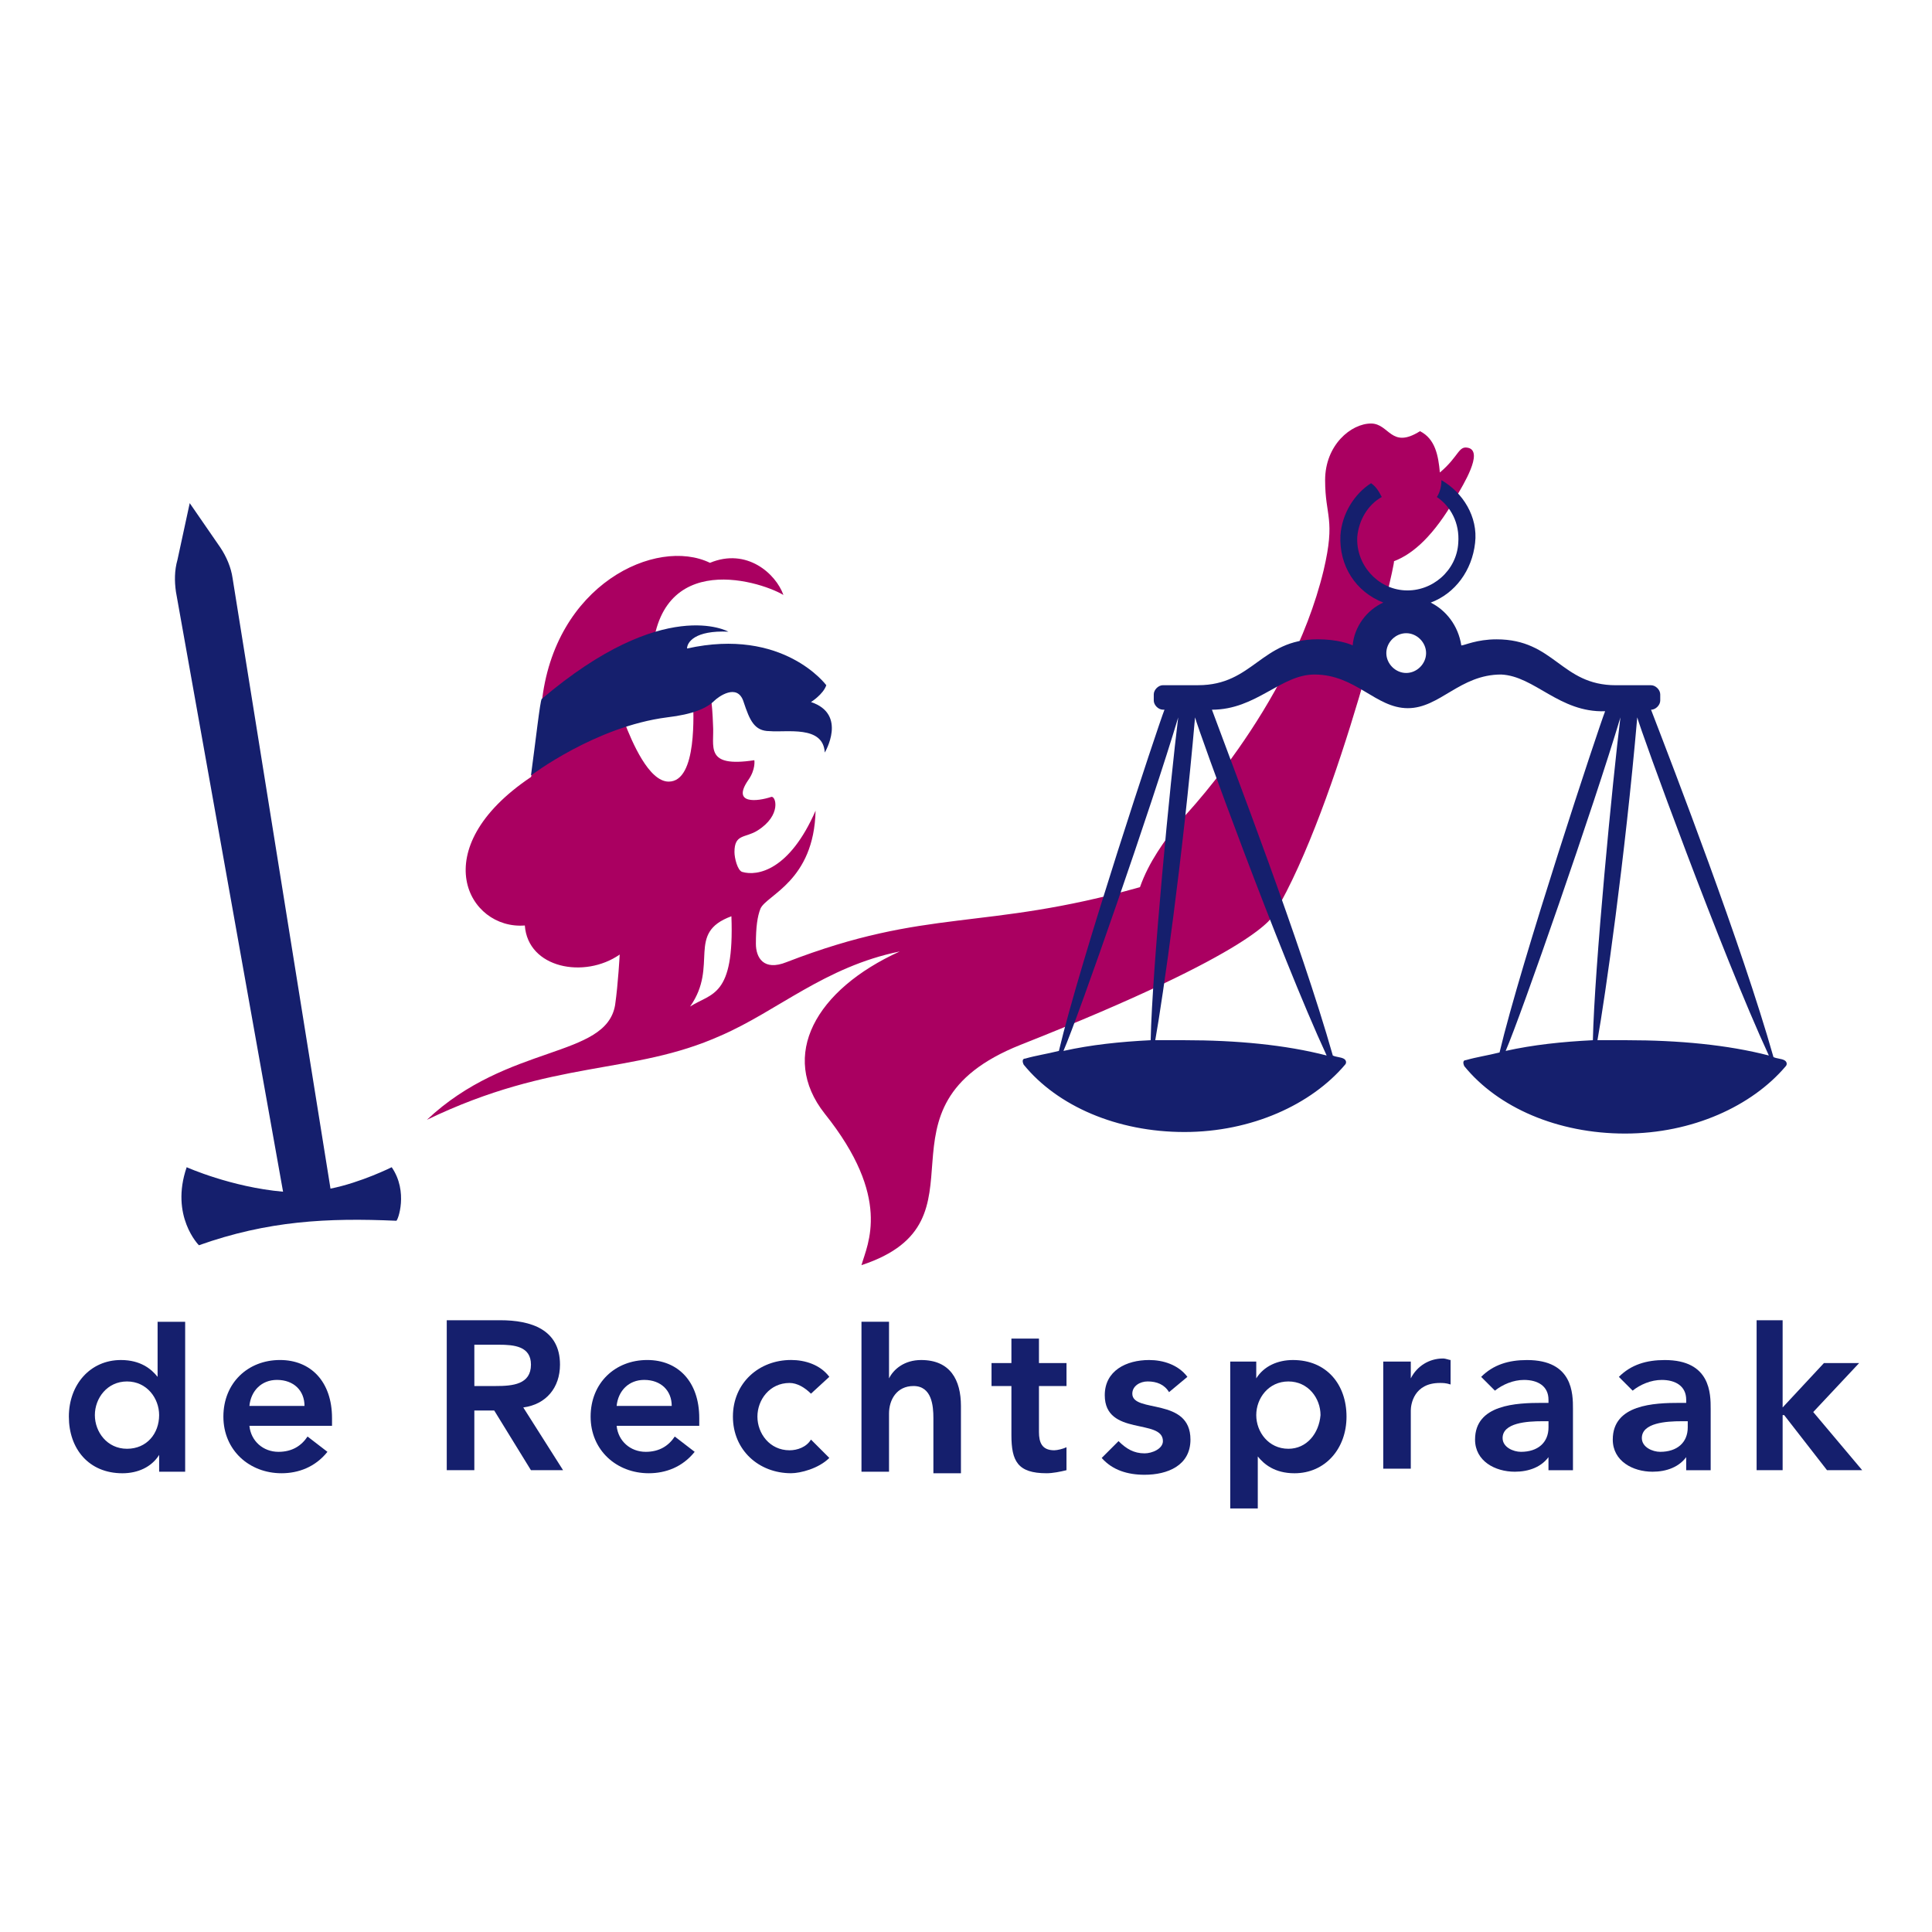 <?xml version="1.0" encoding="UTF-8"?>
<!-- Generator: Adobe Illustrator 25.2.3, SVG Export Plug-In . SVG Version: 6.00 Build 0)  -->
<svg xmlns="http://www.w3.org/2000/svg" xmlns:xlink="http://www.w3.org/1999/xlink" version="1.1" id="logo" x="0px" y="0px" viewBox="0 0 1024 1024" style="enable-background:new 0 0 1024 1024;" xml:space="preserve">
<style type="text/css">
	.st0{fill:#151F6D;}
	.st1{fill:#AA0061;}
</style>
<g>
	<path class="st0" d="M132.19,755.71c0.81,8.11,7.3,13.79,15.41,13.79c7.3,0,12.17-3.24,15.41-8.11l10.54,8.11   c-6.49,8.11-15.41,11.35-24.33,11.35c-17.03,0-30.82-12.17-30.82-30.01c0-17.84,12.98-30.01,30.01-30.01   c16.22,0,27.57,11.35,27.57,30.82v4.06H132.19z M161.39,745.17c0-8.11-5.68-13.79-14.6-13.79c-8.11,0-13.79,5.68-14.6,13.79H161.39   z"></path>
	<path class="st0" d="M326.83,755.71c0.81,8.11,7.3,13.79,15.41,13.79c7.3,0,12.17-3.24,15.41-8.11l10.54,8.11   c-6.49,8.11-15.41,11.35-24.33,11.35c-17.03,0-30.82-12.17-30.82-30.01c0-17.84,12.98-30.01,30.01-30.01   c16.22,0,27.57,11.35,27.57,30.82v4.06H326.83z M356.03,745.17c0-8.11-5.68-13.79-14.6-13.79c-8.11,0-13.79,5.68-14.6,13.79H356.03   z"></path>
	<path class="st0" d="M429.83,738.68c-3.24-3.24-7.3-5.68-11.35-5.68c-10.54,0-17.03,8.92-17.03,17.84   c0,8.92,6.49,17.84,17.03,17.84c4.06,0,8.92-1.62,11.35-5.68l9.73,9.73c-5.68,5.68-15.41,8.11-20.28,8.11   c-17.03,0-30.82-12.17-30.82-30.01c0-17.84,13.79-30.01,30.82-30.01c7.3,0,15.41,2.43,20.28,8.92L429.83,738.68z"></path>
	<path class="st0" d="M619.61,737.87c-2.43-4.06-6.49-5.68-11.35-5.68c-4.06,0-8.11,2.43-8.11,6.49c0,10.54,30.82,1.62,30.82,24.33   c0,13.79-12.17,18.65-24.33,18.65c-8.92,0-17.03-2.43-22.71-8.92l8.92-8.92c4.06,4.06,8.11,6.49,13.79,6.49   c4.06,0,9.73-2.43,9.73-6.49c0-12.17-30.82-2.43-30.82-24.33c0-12.98,11.35-18.65,23.52-18.65c7.3,0,15.41,2.43,20.28,8.92   L619.61,737.87z"></path>
	<path class="st0" d="M821.55,771.12L821.55,771.12c-4.06,6.49-11.35,8.92-18.65,8.92c-10.54,0-21.09-5.68-21.09-17.03   c0-18.65,21.9-19.46,35.68-19.46h3.24v-1.62c0-7.3-5.68-10.54-12.98-10.54c-5.68,0-11.35,2.43-15.41,5.68l-7.3-7.3   c6.49-6.49,14.6-8.92,24.33-8.92c24.33,0,24.33,17.84,24.33,25.95v32.44h-12.98v-8.11H821.55z M820.74,753.28h-3.24   c-8.11,0-21.09,0.81-21.09,8.92c0,4.87,5.68,7.3,9.73,7.3c8.92,0,14.6-4.87,14.6-12.98V753.28z"></path>
	<path class="st0" d="M894.54,771.12L894.54,771.12c-4.06,6.49-11.35,8.92-18.65,8.92c-10.54,0-21.09-5.68-21.09-17.03   c0-18.65,21.9-19.46,35.68-19.46h3.24v-1.62c0-7.3-5.68-10.54-12.98-10.54c-5.68,0-11.35,2.43-15.41,5.68l-7.3-7.3   c6.49-6.49,14.6-8.92,24.33-8.92c24.33,0,24.33,17.84,24.33,25.95v32.44h-12.98v-8.11H894.54z M894.54,753.28h-3.24   c-8.11,0-21.09,0.81-21.09,8.92c0,4.87,5.68,7.3,9.73,7.3c8.92,0,14.6-4.87,14.6-12.98V753.28z"></path>
	<path class="st0" d="M83.53,699.75v30.01l0,0c-3.24-4.06-8.92-8.92-19.46-8.92c-16.22,0-27.57,12.98-27.57,30.01   s10.54,30.01,28.39,30.01c8.11,0,15.41-3.24,19.46-9.73l0,0v8.92h13.79v-79.48h-14.6V699.75z M67.31,767.88   c-10.54,0-17.03-8.92-17.03-17.84c0-8.92,6.49-17.84,17.03-17.84s17.03,8.92,17.03,17.84C84.34,759.77,77.85,767.88,67.31,767.88z"></path>
	<path class="st0" d="M488.23,720.84c-8.92,0-14.6,4.87-17.03,9.73l0,0v-30.01h-14.6v79.48h14.6v-30.82c0-7.3,4.06-14.6,12.98-14.6   c9.73,0,10.54,10.54,10.54,17.03v29.2h14.6v-35.68C509.31,731.38,503.64,720.84,488.23,720.84z"></path>
	<polygon class="st0" points="961.05,748.41 985.38,722.46 966.72,722.46 944.83,745.98 944.83,699.75 931.04,699.75 931.04,779.23    944.83,779.23 944.83,750.03 945.64,750.03 968.35,779.23 987,779.23  "></polygon>
	<path class="st0" d="M685.3,720.84c-8.11,0-15.41,3.24-19.46,9.73l0,0v-8.92h-13.79v77.86h14.6v-27.57l0,0   c3.24,4.06,8.92,8.92,19.46,8.92c16.22,0,27.57-12.98,27.57-30.01C713.69,733.81,703.14,720.84,685.3,720.84z M682.87,767.88   c-10.54,0-17.03-8.92-17.03-17.84c0-8.92,6.49-17.84,17.03-17.84c10.54,0,17.03,8.92,17.03,17.84   C699.09,759.77,692.6,767.88,682.87,767.88z"></path>
	<path class="st0" d="M251.41,779.23V747.6h10.54l19.46,31.63h17.03l-21.09-33.25c12.17-1.62,19.46-10.54,19.46-22.71   c0-18.65-15.41-23.52-31.63-23.52h-28.39v79.48H251.41z M251.41,712.73h12.98c8.11,0,17.03,0.81,17.03,10.54   c0,10.54-9.73,11.35-18.65,11.35h-11.35C251.41,734.62,251.41,712.73,251.41,712.73z"></path>
	<path class="st0" d="M565.27,767.06c-1.62,0.81-4.87,1.62-6.49,1.62c-6.49,0-8.11-4.06-8.11-9.73v-24.33h14.6v-12.17h-14.6v-12.98   h-14.6v12.98h-10.54v12.17h10.54v25.95c0,13.79,3.24,20.28,18.65,20.28c3.24,0,7.3-0.81,10.54-1.62V767.06z"></path>
	<path class="st0" d="M768.84,720.84c-0.81,0-2.43-0.81-4.06-0.81c-7.3,0-13.79,4.06-17.03,10.54l0,0v-8.92h-14.6v56.77h14.6V747.6   c0-3.24,1.62-14.6,15.41-14.6c1.62,0,3.24,0,5.68,0.81V720.84z"></path>
	<path class="st0" d="M207.61,618.65c0,0-16.22,8.11-32.44,11.35l-51.9-323.59c-0.81-5.68-3.24-11.35-6.49-16.22l-16.22-23.52   l-6.49,30.01c-1.62,5.68-1.62,11.35-0.81,17.03l56.77,317.92c-27.57-2.43-51.09-12.98-51.09-12.98   c-8.92,25.95,6.49,41.36,6.49,41.36c36.5-12.98,68.13-14.6,104.62-12.98C210.86,647.03,216.54,631.62,207.61,618.65z"></path>
	<path class="st1" d="M675.57,484.02c-0.81,1.62-7.3,19.46-134.63,69.75c-83.53,33.25-12.98,93.27-84.35,116.79   c3.24-11.35,16.22-35.68-19.46-80.29c-24.33-30.82-4.87-65.69,39.74-85.97c-39.74,8.11-64.88,31.63-94.89,44.61   c-47.04,21.09-88.4,12.17-155.71,44.61c42.98-40.55,94.89-32.44,99.75-60.83c1.62-11.35,2.43-26.76,2.43-26.76   c-18.65,12.98-48.66,7.3-50.28-15.41c-30.01,2.43-53.53-40.55,3.24-78.67c0.81-0.81,4.06-23.52,5.68-38.93   c6.49-63.26,60.83-88.4,89.21-74.61c19.46-8.11,34.87,5.68,38.93,17.03c-13.79-8.11-71.37-25.14-69.75,40.55   c17.03,9.73,30.82-20.28,32.44,28.39c0.81,11.35-4.87,22.71,21.9,18.65c0,0,0.81,4.87-3.24,10.54   c-8.92,12.98,4.87,11.35,12.17,8.92c2.43-0.81,5.68,9.73-7.3,17.84c-6.49,4.06-12.17,1.62-12.17,11.35c0,3.24,1.62,9.73,4.06,10.54   c8.11,2.43,25.14-0.81,38.93-32.44c-0.81,37.31-25.95,44.61-29.2,51.9c-1.62,4.06-2.43,9.73-2.43,18.65c0,7.3,4.06,14.6,16.22,9.73   c75.42-29.2,103.81-16.22,187.34-39.74c4.87-13.79,12.98-24.33,20.28-34.06c0,0,59.2-60.02,77.05-133.82   c6.49-27.57,0.81-28.39,0.81-47.85c0-18.65,13.79-30.01,24.33-30.01c9.73,0,10.54,13.79,25.95,4.06l0,0   c8.11,4.06,9.73,12.98,10.54,21.9c10.54-8.92,9.73-14.6,15.41-12.98c7.3,2.43-2.43,18.65-7.3,26.76   c-11.35,19.46-21.9,29.2-32.44,33.25C739.64,299.11,709.63,426.44,675.57,484.02z M354.41,414.27c15.41,0,12.98-37.31,12.98-43.79   c-1.62-18.65-41.36,0.81-36.5,12.17C334.94,393.19,343.87,414.27,354.41,414.27z M387.66,485.64c-24.33,8.92-6.49,25.95-21.9,47.85   C377.12,526.19,389.28,528.63,387.66,485.64z"></path>
	<path class="st0" d="M281.42,411.03c0,0,34.06-25.95,72.18-30.82c13.79-1.62,21.09-4.87,25.14-8.92   c1.62-1.62,12.17-9.73,15.41,0.81c3.24,9.73,5.68,15.41,13.79,15.41c8.92,0.81,28.39-3.24,29.2,11.35c0,0,12.17-20.28-7.3-26.76   c0,0,6.49-4.06,8.11-8.92c0,0-22.71-30.82-73.8-19.46c0-3.24,4.06-9.73,21.9-8.92c0,0-34.06-19.46-98.94,35.68   C286.28,371.29,283.85,393.19,281.42,411.03z"></path>
	<path class="st0" d="M609.88,551.33c-16.22,0.81-31.63,2.43-46.23,5.68c8.11-18.65,47.04-130.57,60.83-176.8   C620.42,412.65,610.69,513.22,609.88,551.33z M612.31,551.33c4.06-22.71,14.6-96.51,21.09-171.12   c1.62,6.49,44.61,124.9,69.75,179.23c-21.9-5.68-47.85-8.11-75.42-8.11C622.04,551.33,617.18,551.33,612.31,551.33z M850.75,376.97   c-3.24,8.11-44.61,133.01-55.96,180.86c-6.49,1.62-12.17,2.43-17.84,4.06c-1.62,0-1.62,1.62-0.81,3.24   c17.84,21.9,49.47,35.68,85.16,35.68c35.68,0,67.31-14.6,85.16-35.68c0.81-0.81,0.81-2.43-0.81-3.24   c-1.62-0.81-4.06-0.81-5.68-1.62c-17.03-60.02-52.72-152.47-64.88-184.1c2.43,0,4.87-2.43,4.87-4.87v-3.24   c0-2.43-2.43-4.87-4.87-4.87h-18.65c-29.2,0-32.44-24.33-63.26-24.33c-10.54,0-17.03,3.24-18.65,3.24   c-1.62-10.54-8.11-18.65-16.22-22.71c12.98-4.87,21.9-17.03,23.52-31.63c1.62-13.79-6.49-26.76-17.84-33.25   c0,3.24-0.81,6.49-2.43,8.92c7.3,4.87,12.17,13.79,11.35,24.33c-0.81,14.6-13.79,25.95-28.39,25.14   c-14.6-0.81-25.95-13.79-25.14-28.39c0.81-8.92,5.68-17.03,12.98-21.09c-1.62-3.24-3.24-5.68-5.68-7.3   c-8.92,5.68-15.41,16.22-16.22,27.57c-0.81,16.22,8.11,30.01,22.71,35.68c-8.92,4.06-15.41,12.98-16.22,22.71   c-1.62-0.81-8.11-3.24-18.65-3.24c-30.01,0-34.06,24.33-63.26,24.33h-18.65c-2.43,0-4.87,2.43-4.87,4.87v3.24   c0,2.43,2.43,4.87,4.87,4.87h0.81c-3.24,8.11-44.61,133.01-55.96,180.86c-6.49,1.62-12.17,2.43-17.84,4.06   c-1.62,0-1.62,1.62-0.81,3.24c17.84,21.9,49.47,35.68,85.16,35.68c35.68,0,67.31-14.6,85.16-35.68c0.81-0.81,0.81-2.43-0.81-3.24   s-4.06-0.81-5.68-1.62c-17.03-60.02-52.72-152.47-64.07-183.29c23.52,0,36.5-18.65,54.34-18.65c21.9,0,32.44,17.84,49.47,17.84   c17.03,0,27.57-17.84,49.47-17.84C813.44,358.31,826.42,377.78,850.75,376.97z M844.26,551.33c-16.22,0.81-31.63,2.43-46.23,5.68   c8.11-18.65,47.04-130.57,60.83-176.8C854.8,412.65,845.07,513.22,844.26,551.33z M846.69,551.33   c4.06-22.71,14.6-96.51,21.09-171.12c1.62,6.49,44.61,124.9,69.75,179.23c-21.9-5.68-47.85-8.11-75.42-8.11   C856.43,551.33,851.56,551.33,846.69,551.33z M755.86,346.15c0,5.68-4.87,10.54-10.54,10.54c-5.68,0-10.54-4.87-10.54-10.54   s4.87-10.54,10.54-10.54C750.99,335.6,755.86,340.47,755.86,346.15z"></path>
</g>
</svg>
